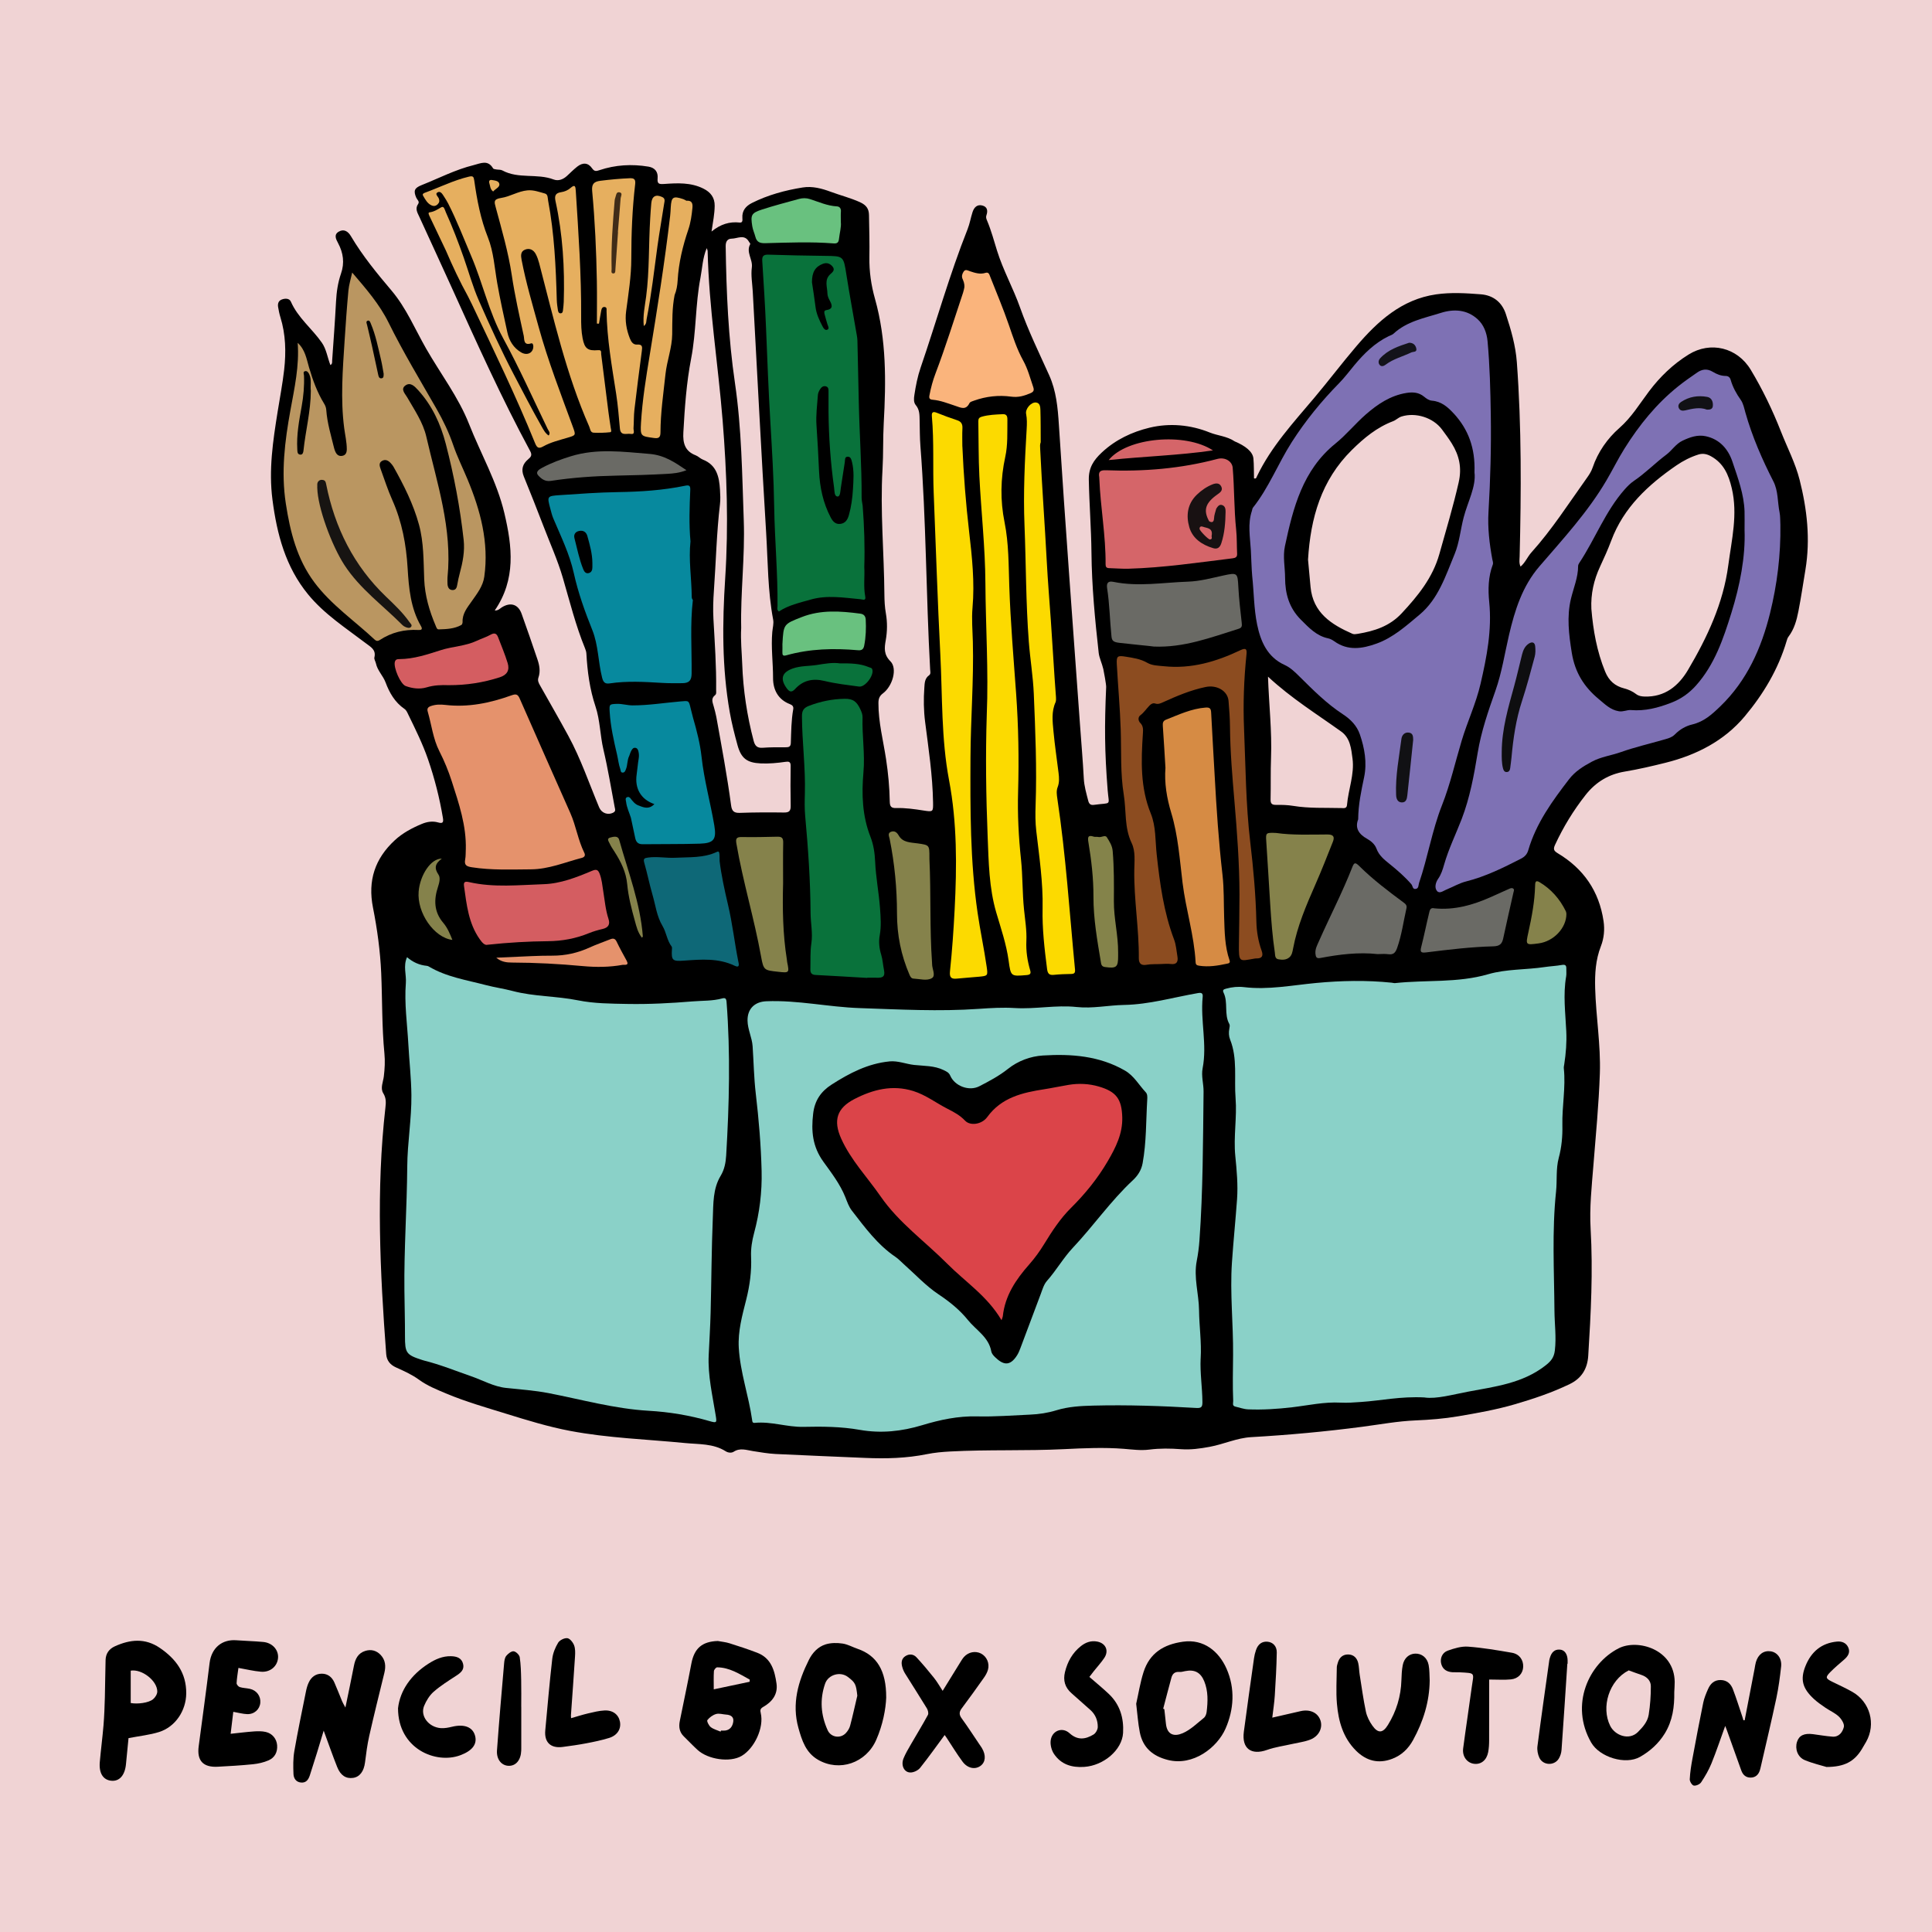<svg xmlns="http://www.w3.org/2000/svg" version="1.1" xmlns:xlink="http://www.w3.org/1999/xlink" xmlns:svgjs="http://svgjs.dev/svgjs" width="1000" height="1000"><svg xmlns="http://www.w3.org/2000/svg" viewBox="0 0 1000 1000"><defs><style>.cls-1,.cls-2{fill:#f0d3d4;}.cls-3{fill:#ba9661;}.cls-4{fill:#fcda00;}.cls-5{fill:#0e6877;}.cls-6{fill:#e6af5f;}.cls-7{fill:#d45d61;}.cls-2{mix-blend-mode:multiply;}.cls-8{isolation:isolate;}.cls-9{fill:#8ad1c8;}.cls-10{fill:#0e0e10;}.cls-11{fill:#e5926c;}.cls-12{fill:#171412;}.cls-13{fill:#13131a;}.cls-14{fill:#402c18;}.cls-15{fill:#85824b;}.cls-16{fill:#fab47c;}.cls-17{fill:#07899e;}.cls-18{fill:#09723b;}.cls-19{fill:#181112;}.cls-20{fill:#d56569;}.cls-21{fill:#111115;}.cls-22{fill:#6a6a65;}.cls-23{fill:#84834a;}.cls-24{fill:#111114;}.cls-25{fill:#69c17f;}.cls-26{fill:#8c4c20;}.cls-27{fill:#d68b44;}.cls-28{fill:#db4449;}.cls-29{fill:#7e71b4;}</style></defs><g class="cls-8"><g id="SvgjsG1045"><rect class="cls-1" width="1000" height="1000"></rect><path class="cls-2" d="M201.48,675.6c-.08,24.72,1.38,49.44,3.23,74.16.24,3.25,2.01,5.42,4.94,6.74,4.08,1.84,8.18,3.67,11.8,6.31,4.33,3.15,9.2,5.09,14.07,7.14,9.87,4.15,20.12,7.05,30.32,10.21,10.89,3.37,21.75,6.73,32.94,8.85,19.44,3.67,39.22,4.29,58.86,6.22,7,.69,14.34.17,20.74,4.21,1.18.75,2.9,1,4.1.23,3.3-2.14,6.54-.83,9.86-.32,3.83.6,7.68,1.28,11.54,1.47,15.27.76,30.55,1.33,45.83,2,10.59.46,21.14.2,31.57-1.92,3.92-.79,7.89-1.15,11.89-1.37,19.4-1.05,38.83-.24,58.22-1.19,10.22-.5,20.43-.98,30.66-.17,4.33.34,8.66.96,13.03.39,5.39-.69,10.82-.61,16.21-.21,5,.38,9.78-.32,14.67-1.21,7.17-1.31,13.87-4.53,21.22-4.95,19.03-1.09,38-2.83,56.89-5.31,9.08-1.19,18.07-2.87,27.27-3.26,7.27-.3,14.58-.89,21.74-2.11,9.71-1.65,19.43-3.36,28.94-6.13,9.62-2.81,19.05-5.97,28.08-10.33,6.12-2.96,9.09-7.85,9.51-14.53,1.35-21.61,2.47-43.23,1.22-64.86-.19-3.37-.2-6.72-.11-10.06H201.48Z"></path><path d="M931.47,248.34c-2.19-8.67-6.39-16.65-9.64-24.94-4.35-11.08-9.51-21.81-15.66-32.02-6.94-11.51-20.8-14.93-32.15-7.88-8.06,5-14.8,11.5-20.52,19.1-4.88,6.48-8.99,13.39-15.34,18.96-6.14,5.38-11.1,12.41-13.84,20.52-.69,2.05-1.9,3.83-3.15,5.58-9.26,12.97-17.85,26.43-28.55,38.32-2.01,2.23-3.1,5.19-5.59,7.3-.85-1.87-.51-3.55-.47-5.16.83-33.56,1.03-67.1-1.44-100.62-.64-8.65-3.03-16.85-5.7-24.98-2-6.11-6.56-9.69-12.96-10.19-7.71-.6-15.5-1.07-23.17.04-17.78,2.58-30.19,13.91-41.21,26.81-7.48,8.76-14.43,17.98-21.88,26.81-10.78,12.79-22.24,25.19-29.59,40.53-.26.55-.35,1.47-1.54,1.07-.1-3.39.02-6.82-.3-10.26-.33-3.58-4.2-6.56-9.66-8.86-4.04-2.73-8.86-2.95-12.91-4.59-10.05-4.06-20.82-5-31.19-2.51-9.05,2.18-17.66,6.21-24.76,12.88-4.19,3.93-6.79,7.86-6.68,14,.23,12.62,1.25,25.21,1.37,37.8.17,17.42,1.83,34.66,3.75,51.92.28,2.5,1.71,5.42,2.39,8.36.3,1.31,1.52,8.01,1.47,9.27-.89,20.34-.82,33.03.77,53.35.66,8.43,2.32,6.33-7.05,7.64-1.73.24-2.57-.4-3.01-2.14-.97-3.8-2.08-7.52-2.29-11.51-.49-9.27-1.29-18.52-1.96-27.77-3.71-51.74-7.62-103.47-10.93-155.23-.57-8.95-1.36-17.59-5.03-25.73-5.23-11.59-10.82-23.03-15.07-35.03-3.53-9.99-8.76-19.28-11.9-29.39-1.62-5.23-3.03-10.51-5.16-15.57-.38-.9-.72-1.72-.37-2.73.82-2.32.58-4.44-2.12-5.13-2.71-.69-4.27,1.05-5.04,3.41-.95,2.93-1.45,6.03-2.58,8.88-9.32,23.46-16.12,47.77-24.29,71.61-1.59,4.64-2.52,9.42-3.25,14.25-.27,1.8-.43,3.79.73,5.17,2.07,2.44,1.93,5.23,2,8.06.1,4.4.07,8.82.41,13.2,2.99,38.47,2.92,77.07,5.03,115.57.06,1.02.47,2.31-.54,3.02-2.3,1.61-2.29,4.08-2.46,6.39-.44,5.94-.35,11.88.41,17.81,1.76,13.8,3.87,27.57,4.1,41.53.08,4.96.07,5.04-4.95,4.26-4.71-.73-9.43-1.42-14.21-1.27-2.53.08-3.21-.88-3.25-3.33-.12-7.37-.81-14.71-1.92-22.02-1.46-9.63-3.98-19.12-3.94-28.96,0-2.16.44-3.64,2.35-5.07,5.07-3.82,7.51-12.92,3.88-16.55-3.51-3.52-3.18-6.85-2.45-10.93.82-4.58.87-9.31.07-13.87-.58-3.31-.74-6.61-.77-9.89-.16-21.57-2.23-43.11-.97-64.71.47-7.93.19-15.9.63-23.84,1.2-21.69,1.44-43.24-4.54-64.46-1.96-6.94-3.01-14.16-2.88-21.51.13-7.26-.09-14.52-.21-21.78-.05-3.24-1.36-5.18-4.67-6.68-4.91-2.22-10.06-3.5-15.04-5.35-4.79-1.78-9.62-3.06-14.64-2.26-9.06,1.45-17.89,3.85-26.16,7.98-3.22,1.61-5.3,3.99-5.02,7.88.07,1.04.21,2.47-1.41,2.29-5.21-.57-9.86.82-14.56,4.65.79-5.1,1.58-9.17,1.63-13.32.05-4.26-2.11-7.04-5.84-8.9-6.53-3.26-13.42-2.88-20.29-2.4-2.62.18-3.68,0-3.41-2.92.31-3.31-1.38-5.49-4.73-6.05-8.59-1.42-17.08-.95-25.37,1.83-1.62.54-2.62.79-3.82-.97-2.01-2.94-4.82-3.13-7.71-.84-1.86,1.47-3.54,3.18-5.29,4.79-1.99,1.82-4.43,2.78-6.9,1.84-8.56-3.27-18.22-.15-26.55-4.69-.88-.48-2.1-.31-3.15-.51-.57-.11-1.41-.17-1.63-.54-2.72-4.65-6.43-2.6-10.09-1.69-9.42,2.33-18,6.8-26.94,10.36-3.66,1.46-4.32,2.87-2.72,6.54.45,1.02,1.84,1.94.96,3.2-1.73,2.47-.36,4.53.62,6.67,5.49,12.01,11.04,24,16.49,36.03,13.01,28.73,25.91,57.51,40.91,85.28,1.12,2.07.3,3.02-1.05,4.15-2.9,2.42-3.76,5.28-2.29,8.9,3.44,8.47,6.83,16.95,10.09,25.49,3.43,9,7.43,17.78,10.14,27.06,3.56,12.21,6.63,24.59,11.46,36.41.36.87.66,1.82.71,2.75.52,9.28,1.73,18.43,4.7,27.31,2.42,7.24,2.37,14.96,4.12,22.37,2.32,9.83,3.94,19.82,5.82,29.75.18.96.72,2.09-.64,2.82-2.86,1.54-6.14.33-7.39-2.65-5.19-12.39-9.5-25.17-15.94-37.01-4.77-8.78-9.77-17.43-14.67-26.14-.7-1.25-1.36-2.48-.82-4.04,1.11-3.2.53-6.37-.52-9.45-2.68-7.89-5.37-15.77-8.2-23.61-1.77-4.92-5.77-6.11-10.25-3.28-1.01.64-1.86,1.71-3.65,1.61,11.06-16.13,9.09-33.05,4.98-50.42-3.85-16.28-12.21-30.69-18.25-46.04-5.5-13.97-14.77-26.05-22.22-39.06-5.78-10.11-10.29-21.04-17.88-30.01-7.62-9.01-15.08-18.09-21.1-28.27-1.43-2.41-3.58-3.85-6.26-2.29-2.68,1.57-1.44,3.9-.35,5.94,2.7,5.07,3.44,10.22,1.5,15.81-1.6,4.61-2.3,9.44-2.56,14.36-.54,10.22-1.3,20.43-2.01,30.64-.05.75.2,1.7-.91,2.3-1.53-3.87-2.04-8.14-4.42-11.57-5.06-7.28-12.37-12.85-16.04-21.25-.78-1.78-3.02-1.78-4.81-1.06-1.7.69-2.06,2.23-1.79,3.88.3,1.75.64,3.52,1.17,5.21,2.77,8.93,2.99,18.07,1.96,27.22-.83,7.32-2.24,14.58-3.4,21.86-2.4,15.04-4.66,29.95-2.66,45.39,2.33,17.95,6.77,34.8,18.46,49.05,8.41,10.25,19.51,17.38,29.91,25.3,2.57,1.96,5.35,3.31,4.39,7.32-.22.91.58,2.03.8,3.07.78,3.73,3.69,6.37,4.98,9.83,2.03,5.44,4.85,10.33,9.78,13.73,1.03.71,1.46,1.85,1.98,2.92,3.7,7.6,7.46,15.17,10.22,23.17,3.42,9.92,5.99,20.05,7.72,30.4.4,2.41-.23,2.93-2.57,2.26-2.83-.8-5.68-.33-8.38.79-5.08,2.12-9.93,4.7-13.99,8.46-10.24,9.48-14.04,20.83-11.27,34.83,2.21,11.16,3.77,22.56,4.26,33.91.6,13.89.32,27.82,1.67,41.7.38,3.89.16,7.82-.31,11.75-.35,2.89-1.93,6.12-.3,8.74,1.58,2.53,1.41,4.87,1.12,7.44-4.85,42.56-2.79,85.09.41,127.62.25,3.28,2.04,5.49,5,6.82,4.12,1.86,8.28,3.71,11.94,6.38,4.38,3.19,9.31,5.15,14.24,7.22,9.99,4.19,20.36,7.14,30.68,10.34,11.01,3.41,22.01,6.81,33.33,8.95,19.67,3.72,39.69,4.34,59.55,6.29,7.08.7,14.51.17,20.98,4.26,1.19.75,2.94,1.01,4.14.23,3.34-2.16,6.62-.84,9.98-.32,3.88.6,7.77,1.29,11.68,1.49,15.45.77,30.91,1.35,46.37,2.03,10.72.47,21.39.2,31.95-1.94,3.97-.8,7.99-1.17,12.04-1.38,19.62-1.06,39.29-.24,58.91-1.21,10.34-.51,20.67-.99,31.02-.17,4.38.35,8.76.97,13.18.4,5.45-.7,10.95-.62,16.4-.21,5.05.38,9.9-.32,14.85-1.23,7.25-1.33,14.03-4.59,21.47-5.01,19.25-1.1,38.45-2.86,57.56-5.37,9.19-1.21,18.28-2.91,27.59-3.29,7.36-.31,14.75-.9,22-2.13,9.83-1.67,19.66-3.4,29.28-6.21,9.73-2.84,19.28-6.04,28.41-10.45,6.2-2.99,9.2-7.94,9.62-14.7,1.37-21.86,2.5-43.74,1.23-65.63-.64-11.01.56-21.85,1.43-32.75,1.26-15.89,2.81-31.74,3.35-47.69.5-14.83-2.03-29.42-2.43-44.15-.2-7.37.21-14.68,2.97-21.73,1.61-4.13,2.03-8.6,1.37-13.02-2.28-15.44-10.33-27.09-23.66-35.07-2.07-1.24-2.49-2.12-1.44-4.38,4.26-9.21,9.45-17.72,15.77-25.77,5.41-6.89,12.2-10.8,20.26-12.14,7.18-1.2,14.21-2.84,21.25-4.6,15.98-3.99,30.31-11.36,40.88-23.97,9.61-11.46,17.38-24.38,21.69-39,.23-.78.48-1.63.97-2.26,2.98-3.91,4.22-8.48,5.14-13.18,1.39-7.12,2.44-14.3,3.63-21.45,2.62-15.82.86-31.31-3.02-46.63ZM405.83,420.56c-7.62-.11-15.24-.1-22.85.18-3.05.12-4.17-.9-4.56-3.84-2.05-15.33-4.9-30.53-7.64-45.75-.34-1.87-.87-3.7-1.37-5.54-.55-2.03-1.57-4.05.72-5.8.79-.61.53-1.76.54-2.71.15-12.26-.72-24.48-1.4-36.71-.27-4.86-.11-9.77.24-14.62,1.07-14.94,1.38-29.93,3.15-44.82.29-2.46.15-5,0-7.49-.4-6.62-1.69-12.77-8.89-15.58-1.31-.51-2.35-1.7-3.66-2.2-5.59-2.14-6.72-6.3-6.41-11.85.71-12.84,1.59-25.64,4.04-38.29,2.67-13.81,2.15-27.98,4.82-41.79.95-4.93,1.06-10.03,3.23-15.31.3.87.47,1.15.48,1.43.67,29.43,5.41,58.5,7.76,87.75,2.18,27.08,3.11,54.37,1.33,81.66-1.51,23.15-1.7,46.4,2.37,69.41,1.01,5.73,2.46,11.39,4,17,1.89,6.86,4.91,9.12,11.99,9.45,4.3.2,8.56-.2,12.81-.81,1.65-.24,2.74-.15,2.71,2.03-.09,6.9-.12,13.8.02,20.7.05,2.6-.72,3.54-3.44,3.5ZM410.57,367.12c-1.02,5.77-1.04,11.61-1.24,17.43-.07,2.04-1.11,2.25-2.76,2.24-3.93-.01-7.87-.05-11.78.25-2.85.22-4.01-.97-4.7-3.57-3.44-13.06-5.44-26.31-5.92-39.81-.21-6.06-.9-12.11-.53-18.64-.41-18.25,2-36.89,1.33-55.58-.85-23.76-1.08-47.52-4.56-71.19-3.45-23.43-4.46-47.14-4.8-70.84-.03-2.42.95-3.85,3.1-3.88,3.04-.04,6.65-2.5,8.97,1.62.23.41.76.98.65,1.19-2.35,4.17,1.38,7.88.82,12.06-.55,4.06.24,8.3.47,12.46,2.28,41.71,4.4,83.43,6.95,125.12.91,14.94.81,29.98,3.62,44.78.38,2.02-.27,4.24-.46,6.37-.7,7.96.42,15.88.4,23.84-.01,5.99,2.57,11.13,8.73,13.49,1.35.52,1.96,1.29,1.71,2.67ZM697.22,416.61c-.17,2.02-1.69,1.67-2.93,1.64-8.31-.22-16.64.24-24.92-1.13-2.91-.48-5.93-.55-8.89-.51-2.18.03-2.88-.68-2.83-2.87.17-7.13-.04-14.27.23-21.4.53-13.79-1.07-27.51-1.57-42.11,12.06,11.21,25.3,19.39,37.91,28.43,4.71,3.37,5.17,8.95,5.84,13.97,1.08,8.14-2.16,15.94-2.85,23.98ZM755.03,249.6c-2.85,12.54-6.55,24.81-10.02,37.17-3.44,12.24-11.03,21.58-19.48,30.65-6.29,6.76-14.14,9.21-22.68,10.64-.92.15-2.02.34-2.81,0-10.92-4.8-20.48-10.87-21.71-24.34-.43-4.73-.88-9.47-1.3-14.06,1.31-21.54,6.81-41.06,22.66-56.72,6.36-6.28,13.01-11.78,21.41-14.95,1.55-.59,2.67-1.89,4.32-2.41,7.31-2.28,16.37.54,20.95,6.71,1.77,2.39,3.55,4.78,5.11,7.3,3.82,6.18,5.25,12.51,3.54,20.02ZM894.56,292.56c-2.6,19.72-10.9,37.36-20.85,54.2-4.86,8.23-12,14.16-22.57,13.77-1.58-.06-3.02-.29-4.33-1.3-1.8-1.38-3.89-2.33-6.07-2.89-4.83-1.23-7.97-3.95-9.92-8.72-4.27-10.46-6.21-21.35-7.13-32.49-.35-7.68,1.27-14.9,4.49-21.83,2.05-4.42,4.08-8.87,5.78-13.43,6.41-17.2,19.17-28.95,33.75-38.98,3.41-2.34,7.3-4.35,11.39-5.63,2.3-.72,4.37-.27,6.45.87,6.58,3.63,9.15,9.49,10.82,16.6,3.19,13.56-.07,26.62-1.81,39.83Z"></path><path class="cls-20" d="M638.04,242.09c.9,10.67.67,21.39,1.79,32.05.44,4.13.29,8.32.5,12.47.09,1.79-.91,2.19-2.39,2.38-17.92,2.19-35.79,4.87-53.88,5.38-3.32.09-6.65-.22-9.97-.3-1.36-.03-1.85-.62-1.84-1.98.13-14.78-2.63-29.35-3.23-44.08-.01-.36,0-.72-.06-1.07-.55-2.9.67-3.65,3.51-3.54,19.46.75,38.72-.83,57.6-5.85,4.11-1.09,7.69,1.27,7.97,4.54Z"></path><path class="cls-9" d="M737.42,723.32c-12.58-.66-22.64,1.66-32.83,2.33-3.57.24-7.13.54-10.68.35-8.52-.46-16.78,1.43-25.14,2.41-7.55.88-15.16,1.38-22.77,1.07-2.21-.09-4.38-.92-6.57-1.42-1.79-.41-1.09-1.87-1.13-2.93-.34-7.95-.13-15.93-.06-23.87.14-15.95-1.67-31.9-.59-47.8.74-10.89,1.85-21.77,2.64-32.67.54-7.52-.16-14.99-.9-22.43-1-10.02.93-20.03.14-29.92-.81-10.1,1.1-20.5-2.81-30.32-.72-1.8-.79-3.69-.43-5.62.15-.8.37-1.83.02-2.45-2.86-5.1-.5-11.13-3-16.26-.7-1.45.15-1.74,1.38-2.08,3.03-.84,6.2-1.13,9.19-.77,12.59,1.51,24.9-.98,37.31-2.15,13.04-1.23,26.1-1.5,39.15-.15.59.06,1.19.27,1.77.21,16.03-1.73,32.34.01,48.15-4.59,9.5-2.76,19.56-2.25,29.3-3.72,2.94-.44,5.93-.55,8.84-1.08,1.88-.34,2.39.31,2.32,1.99-.05,1.31.14,2.65-.08,3.92-1.66,9.49-.38,18.97.06,28.45.27,5.72-.18,11.39-1.05,17.05-.11.7-.29,1.43-.22,2.12,1.04,9.84-.96,19.61-.75,29.43.13,5.71-.38,11.35-1.88,16.92-1.52,5.67-.78,11.6-1.39,17.4-2.16,20.52-.98,41.11-.83,61.67.05,6.85,1.03,13.64.21,20.57-.45,3.83-2.17,5.71-4.98,7.89-11.82,9.18-26.07,10.84-40.02,13.47-8.15,1.54-16.22,3.85-22.38,3.01Z"></path><path class="cls-9" d="M210.68,495.43c3.1,2.67,6.42,4.11,10.2,4.48.35.03.72.15,1.02.33,9.14,5.44,19.54,7,29.59,9.64,4.58,1.2,9.33,1.86,13.86,3.06,11.12,2.93,22.63,2.57,33.81,4.83,8.39,1.69,17.01,1.71,25.56,1.87,11.29.21,22.57-.39,33.81-1.32,5.07-.42,10.24-.16,15.22-1.52,1.69-.46,2.18.05,2.32,1.86,2.04,26.47,1.38,52.93-.2,79.39-.22,3.7-.89,7.3-2.86,10.55-4.08,6.76-3.75,14.45-4.06,21.85-.67,16.28-.71,32.59-1.13,48.88-.19,7.37-.66,14.73-1,22.1-.49,10.56,1.95,20.79,3.61,31.1.61,3.77.69,4.16-3.12,3.05-10.32-3.01-20.87-4.75-31.51-5.36-17.68-1.02-34.62-5.8-51.85-9.14-7.24-1.4-14.6-1.89-21.91-2.67-6.53-.7-12.15-3.98-18.19-6.07-8.07-2.8-15.99-6.03-24.3-8.1-.35-.09-.68-.2-1.02-.31-8.31-2.66-8.93-3.64-8.91-12.39.02-7.85-.22-15.7-.3-23.55-.24-21.42,1.32-42.8,1.47-64.2.09-12.4,2.28-24.64,2.15-37-.09-8.77-1.1-17.53-1.58-26.3-.58-10.55-2.13-21.06-1.29-31.67.34-4.33-1.48-8.73.61-13.38Z"></path><path class="cls-9" d="M621.45,703.14c-.36,7.51.86,14.96.92,22.47.02,2.37-.35,3.32-3.05,3.16-17.82-1.06-35.65-1.68-53.5-1.23-6.4.16-12.82.51-19.01,2.41-4.46,1.37-9.03,2.07-13.67,2.26-9.14.39-18.3,1.14-27.43.91-9.82-.24-19.13,1.75-28.37,4.55-10.61,3.21-21.29,4.37-32.34,2.42-9.61-1.7-19.38-1.77-29.13-1.55-8.46.19-16.65-2.9-25.15-2.07-1.4.14-1.32-.84-1.42-1.52-1.79-12.54-6.16-24.59-6.91-37.33-.5-8.58,1.79-16.74,3.84-24.89,1.85-7.33,2.85-14.71,2.53-22.22-.18-4.24.48-8.28,1.56-12.3,2.84-10.51,4.15-21.3,3.89-32.08-.33-13.39-1.46-26.78-3.03-40.12-.95-8.12-1.08-16.33-1.63-24.49-.31-4.51-2.55-8.63-2.63-13.24-.1-6.09,3.67-9.78,9.75-10.03,16.24-.66,32.13,3,48.27,3.54,20.57.69,41.13,1.84,61.72.39,6.17-.43,12.4-.8,18.55-.42,10.72.66,21.38-1.68,32.05-.53,8.28.89,16.35-.92,24.49-1.07,13.11-.24,25.53-3.92,38.24-6.13,1.78-.31,2.72-.09,2.51,2-1.22,12.3,2.38,24.6-.03,36.93-.78,3.99.54,8.06.49,12.07-.29,25.68-.29,51.38-2.13,77.02-.25,3.55-.72,7.1-1.4,10.6-1.68,8.62,1.09,17.01,1.19,25.54.09,8.31,1.34,16.6.84,24.94Z"></path><path class="cls-3" d="M154.07,177.46c3.91,3.52,4.59,8.34,5.91,12.81,1.92,6.49,4.2,12.79,7.73,18.57.64,1.05,1.07,2.05,1.16,3.29.48,6.8,2.48,13.3,4.08,19.87.14.57.36,1.13.59,1.68.66,1.59,1.79,2.59,3.59,2.27,1.86-.33,2.36-1.71,2.37-3.44,0-3.71-.87-7.31-1.35-10.96-1.96-15.09-.75-30.16.22-45.24.56-8.65,1.17-17.3,1.97-25.93.28-2.99,1.22-5.92,1.95-9.31,7.22,8.45,14.12,16.36,18.87,25.98,7.54,15.26,16.34,29.83,24.8,44.59,3.44,6,6.39,12.21,8.64,18.77,2.08,6.08,4.95,11.84,7.41,17.75,6.68,16.04,11.13,32.65,8.66,50.33-.7,4.99-3.82,8.89-6.62,12.88-2.25,3.2-4.79,6.27-4.62,10.55.02.52-.24,1.34-.62,1.56-3.65,2.03-7.72,2.17-11.75,2.29-.91.03-1.2-1.06-1.52-1.82-3.29-7.71-5.63-15.65-5.97-24.1-.38-9.5-.18-19.06-2.72-28.35-2.91-10.64-7.84-20.4-13.21-29.96-.34-.61-.83-1.16-1.29-1.69-1.28-1.47-2.86-2.34-4.7-1.23-1.7,1.03-1.14,2.73-.62,4.18,1.95,5.37,3.71,10.83,6.03,16.03,5.03,11.26,7.2,23.05,7.93,35.29.62,10.32,1.54,20.69,6.91,29.96,1.03,1.77.1,2.09-1.38,2-7.23-.4-13.92,1.24-20,5.23-.92.61-1.77.54-2.58-.23-10.48-9.83-22.55-18.03-31.24-29.68-9-12.05-12.51-26.12-14.76-40.79-2.51-16.32-.53-32.19,2.37-48.17,2.09-11.52,4.69-23.04,3.77-35.01Z"></path><path class="cls-18" d="M448.79,506.16c-8.89-.52-17.78-1.07-26.67-1.52-2.01-.1-2.72-1.05-2.67-2.93.12-4.51-.16-9.01.52-13.52.78-5.2-.39-10.43-.42-15.64-.1-16.76-1.26-33.44-2.78-50.11-.36-3.9-.28-7.85-.17-11.78.38-13.33-1.45-26.57-1.51-39.88-.01-2.91.8-4.36,3.67-5.46,5.97-2.28,11.98-3.51,18.39-3.62,4.41-.08,6.39,1.43,8.32,5.76.53,1.18,1.02,2.52.98,3.77-.3,9.5,1.32,18.93.47,28.48-1,11.3-.62,22.6,3.61,33.38,1.63,4.16,2.25,8.53,2.44,12.88.35,8.08,1.93,16,2.52,24.05.35,4.74.71,9.41-.15,14.16-.6,3.28-.25,6.64.74,9.88.8,2.63.93,5.38,1.47,8.02.75,3.67-.96,4.07-3.73,3.99-1.67-.05-3.33,0-5,0,0,.04,0,.09,0,.13Z"></path><path class="cls-11" d="M241.1,439.78c.36-12.39-3.58-23.92-7.29-35.45-1.71-5.31-3.84-10.49-6.39-15.49-3.28-6.44-4.03-13.65-6.02-20.48-.48-1.66.16-2.39,1.63-2.91,2.43-.86,4.91-.88,7.41-.59,11.86,1.39,23.21-.97,34.27-4.94,2.31-.83,3.27-.67,4.27,1.61,8.69,19.82,17.48,39.59,26.25,59.37,2.94,6.64,3.96,13.97,7.21,20.5.75,1.51-.04,2.31-1.34,2.65-8.7,2.26-17,5.86-26.31,5.92-10.22.07-20.39.51-30.56-1.07-2.93-.45-4.01-1.21-3.44-4.15.31-1.62.21-3.32.3-4.98Z"></path><path class="cls-4" d="M498.13,231.08c.63,14.73,1.78,29.4,3.48,44.05,1.52,13.09,2.94,26.22,1.76,39.49-.51,5.77.03,11.64.18,17.47.51,20-1.13,39.96-1.23,59.93-.12,26.88-.19,53.81,3.69,80.48,1.35,9.27,3.33,18.46,4.67,27.75.69,4.81.67,4.85-4,5.3-3.79.37-7.59.58-11.37.98-2.95.31-3.93-.61-3.6-3.76,1.11-10.64,1.86-21.32,2.41-32.01,1.17-22.41,1.28-44.91-2.88-66.88-4.09-21.61-3.41-43.29-4.52-64.96-1.44-27.92-2.31-55.86-3.44-83.79-.53-13.2.23-26.42-.94-39.6-.21-2.34.68-2.63,2.68-1.83,3.42,1.37,6.88,2.67,10.38,3.81,2.22.72,2.87,2.06,2.75,4.28-.16,3.09-.04,6.19-.04,9.28Z"></path><path class="cls-26" d="M601.83,498.95c-3.18.18-5.78-.04-8.4.42-2.4.42-4.01-.32-3.98-3.4.14-15.2-2.56-30.26-2.35-45.51.06-4.63.71-9.8-1.35-14.08-3.86-8.03-2.73-16.67-4.08-24.98-1.82-11.19-1.22-22.51-1.59-33.78-.37-11.26-1.4-22.49-2.02-33.74-.24-4.36.37-4.67,4.65-3.98,3.85.62,7.63,1.14,11.16,3.18,2.54,1.47,5.65,1.45,8.63,1.76,14.12,1.48,27.06-2.36,39.54-8.31,3.18-1.51,3.39-.21,3.13,2.31-1.32,12.79-1.79,25.62-1.25,38.44.82,19.55.9,39.14,3.21,58.63,1.62,13.65,2.86,27.37,3.17,41.15.12,5.09.97,10.15,2.71,14.99.96,2.67.29,4.09-2.7,4.03-.24,0-.48,0-.71.04-8.24,1.4-8.45,2.37-8.33-7.84.09-8.42.29-16.87.28-25.3-.02-16.15-1.24-32.23-2.61-48.32-1.09-12.77-2.18-25.54-2.3-38.38-.04-4.5-.36-9.02-.75-13.51-.45-5.2-6.08-8.4-11.84-7.19-7.73,1.61-14.92,4.65-22.05,7.89-1.3.59-2.54,1.19-4.07.67-1.09-.36-2.08.17-2.89.99-1.65,1.67-2.9,3.67-4.84,5.13-1.24.93-1.12,2.8-.04,3.87,1.7,1.68,1.53,3.62,1.4,5.63-.93,14.02-1.38,27.89,4.11,41.38,2.68,6.59,2.27,14,3.03,21.05,1.63,15,3.62,29.88,9.01,44.11,1.03,2.73,1.22,5.78,1.72,8.7.47,2.72-.29,4.38-3.52,3.96-1.52-.2-3.09-.03-4.06-.03Z"></path><path class="cls-4" d="M510.75,369.92c.94-22.74-.57-45.46-.71-68.19-.11-18.41-2.19-36.8-3.12-55.21-.48-9.5-.36-19.04-.54-28.55-.02-1.28.49-1.91,1.73-2.27,3.59-1.04,7.28-1.14,10.96-1.32,2.37-.12,2.38,1.7,2.36,3.18-.09,6.3.25,12.7-1.09,18.85-2.48,11.35-2.67,22.57-.37,33.97,2.19,10.89,2.06,22.04,2.44,33.08.63,18.57,2.2,37.05,3.54,55.56,1.21,16.84,1.5,33.77,1.02,50.67-.34,11.81.26,23.47,1.51,35.24.9,8.49.67,17.19,1.55,25.76.56,5.44,1.47,10.93,1.22,16.35-.24,5.31.53,10.28,1.99,15.27.49,1.69-.08,2.23-1.86,2.39-8.18.69-8.19.75-9.32-7.5-1.17-8.52-3.97-16.61-6.38-24.82-3.76-12.78-3.94-26.09-4.47-39.27-.84-21.05-1.14-42.11-.46-63.18Z"></path><path class="cls-4" d="M546.4,363.38c-2.27,4.89-1.59,10.05-1.13,15.1.67,7.22,1.76,14.4,2.64,21.59.3,2.48.48,4.92-.48,7.38-.75,1.91-.44,4.01-.14,6.01,4.41,29.29,6.29,58.84,9.13,88.29.17,1.76-.29,2.34-2.01,2.37-2.97.05-5.95.15-8.91.46-2.45.26-3.24-.66-3.54-3.06-1.33-10.39-2.55-20.82-2.32-31.28.29-13.52-1.72-26.8-3.27-40.14-.51-4.39-.51-8.8-.35-13.19.69-19.28-.13-38.54-.93-57.79-.38-9.01-1.89-17.97-2.58-26.98-1.54-20.05-1.42-40.16-2.23-60.23-.68-16.69.14-33.27,1.12-49.89.15-2.61.23-5.21-.29-7.82-.5-2.49,2.49-6.07,5.05-5.87,2.14.17,2.3,2.28,2.35,3.81.18,5.58.13,11.17.16,16.75-.46,1.14-.33,2.32-.27,3.51.92,19.43,2.38,38.82,3.41,58.24.54,10.2,1.39,20.37,2.11,30.54.94,13.23,1.63,26.48,2.66,39.71.07.84.04,1.66-.17,2.48Z"></path><path class="cls-27" d="M603.23,397.35c-.45-7.26-.84-14.38-1.35-21.5-.11-1.58,0-2.7,1.72-3.38,6.62-2.61,13.07-5.66,20.35-6.23,2.3-.18,2.84.54,2.94,2.64.54,10.8,1.22,21.6,1.81,32.4.94,17.2,2.08,34.38,4.06,51.51.84,7.3.61,14.73.86,22.09.25,7.48.31,14.98,2.79,22.17.52,1.5-.57,1.59-1.45,1.78-4.66,1.01-9.34,1.76-14.14,1.04-1.23-.18-1.91-.41-1.98-1.85-.75-13.93-5.06-27.28-6.75-41.09-1.48-12.11-2.29-24.4-5.85-36.18-2.32-7.7-3.63-15.49-3-23.41Z"></path><path class="cls-17" d="M358.8,371.82c1.88,6.5,3.57,13.07,4.31,19.79,1.31,12.07,4.6,23.74,6.62,35.66,1.22,7.17-.24,9.18-7.49,9.41-9.85.31-19.71.16-29.57.29-2.36.03-3.45-1.09-3.89-3.24-.71-3.48-1.47-6.96-2.22-10.43-.84-2.7-2.13-5.26-2.47-8.11-.13-1.08-.85-2.47,1.12-2.72.34.11.64.28.92.5,1.32,1.67,2.56,3.45,4.78,4.09,2.66,1.1,5.27,1.83,7.8-.86-6.95-2.38-10.25-8.04-9.17-15.39.4-2.7.57-5.42,1.04-8.12.22-1.28.18-2.61-.16-3.89-.22-.83-.6-1.59-1.57-1.73-.98-.14-1.52.52-1.96,1.26-.56.92-.83,1.97-1.22,2.97-1.11,2.17-.77,4.68-1.7,6.89-.33.77-.58,1.64-1.57,1.7-1.22.07-1.06-1.04-1.32-1.76-.88-2.45-1.11-5.05-1.7-7.57-1.69-7.24-3.34-14.48-3.8-21.94-.25-4.08-.23-4.17,3.74-4.3,2.76-.09,5.37.79,8.12.79,8.3,0,16.49-1.35,24.72-2.05,4.38-.37,4.34-.63,5.34,3.67.39,1.7.85,3.39,1.29,5.09Z"></path><path class="cls-16" d="M499.16,148.66c.12-2.07-.51-3.23-1-4.44-.53-1.32-.07-2.64.68-3.72.93-1.32,2.19-.44,3.25-.09,2.62.86,5.2,1.72,8.01.82,1.7-.54,2.01.93,2.42,1.96,3.27,8.3,6.74,16.52,9.64,24.95,2.17,6.31,4.19,12.62,7.45,18.5,2.37,4.28,3.6,9.05,5.18,13.67.59,1.72.23,2.52-1.49,3.24-3.25,1.35-6.13,2.28-10.05,1.74-6.28-.86-12.83-.16-18.99,2.05-.89.32-2.13.64-2.46,1.32-1.9,3.88-4.53,2.32-7.33,1.4-3.83-1.26-7.62-2.8-11.69-3.15-1.65-.14-1.99-.78-1.7-2.29.73-3.86,1.74-7.64,3.14-11.32,5.24-13.79,9.61-27.88,14.28-41.86.37-1.12.56-2.3.67-2.78Z"></path><path class="cls-7" d="M252.33,489.01c-1.44.37-2.7-.99-4.07-2.95-5.79-8.25-6.73-17.85-8.08-27.37-.32-2.26.52-2.59,2.61-2.11,12.81,2.93,25.81,1.49,38.69,1.07,8.67-.28,16.94-3.54,24.94-6.91,2.25-.95,3.13-.6,3.95,1.5,1.14,2.93,1.38,6.02,1.87,9.05.78,4.8,1.18,9.66,2.71,14.32.93,2.82-.03,4.51-2.99,5.21-2.42.57-4.85,1.25-7.14,2.19-6.8,2.78-13.77,4.08-21.17,4.15-10.09.09-20.19.65-31.32,1.84Z"></path><path class="cls-22" d="M597.23,334.66c-4.46-.58-6.45-.64-10.92-1.18-1.4-.17-5.21-.56-6.69-.72-3.52-.37-4.1-1.2-4.33-3.46-.85-8.25-.96-16.57-2.24-24.79-.41-2.61.39-3.93,3.21-3.35,12.9,2.65,25.79.33,38.68-.1,6.19-.21,12.17-1.86,18.2-3.17,7.41-1.62,7.45-1.41,7.84,6.11.32,6.15,1.07,12.27,1.74,18.4.16,1.46.18,2.5-1.52,3.03-14.35,4.51-28.51,9.89-43.97,9.23Z"></path><path class="cls-5" d="M372.48,445.75c.82,6.9,2.5,14.78,4.35,22.61,2.27,9.59,3.35,19.39,5.26,29.04.23,1.18,1.15,3.9-1.84,2.47-8.46-4.07-17.38-3.27-26.22-2.65-5.84.41-6.63.02-6.23-5.9.03-.46.09-1.05-.15-1.37-2.43-3.2-2.77-7.39-4.71-10.63-3.04-5.08-3.61-10.72-5.19-16.12-1.59-5.46-2.68-11.06-4.25-16.53-.64-2.21-.04-2.54,2-2.81,4.74-.64,9.42.36,14.14.11,7.19-.39,14.49.19,21.31-2.98,1.36-.63,1.53-.24,1.53,4.77Z"></path><path class="cls-6" d="M308.95,167.5c0-7.32.11-14.64-.02-21.95-.27-15.58-.98-31.14-2.42-46.65-.33-3.6.84-4.89,4.2-5.32,5.08-.64,10.16-1.12,15.27-1.33,2.31-.09,3.07.63,2.78,3.12-1.5,12.77-2,25.6-2,38.45,0,9.21-1.49,18.24-2.68,27.31-.64,4.86.14,9.47,1.91,13.97.68,1.73,1.69,3.41,3.77,3.25,2.82-.21,2.73,1.23,2.46,3.27-1.34,10.13-2.66,20.27-3.84,30.42-.37,3.18-.24,6.41-.47,9.6-.08,1.15,1.06,3.4-1.54,2.95-1.98-.34-5.13,1.21-5.5-2.74-.56-6.03-1.02-12.09-1.95-18.06-2.21-14.21-4.75-28.37-4.97-42.82-.01-.77.28-1.84-.86-2.05-1.22-.22-1.68.75-1.87,1.71-.45,2.29-.8,4.6-1.19,6.9-.36-.01-.72-.03-1.08-.04Z"></path><path class="cls-22" d="M713.15,493.85c-10.02-1.11-19.89.14-29.71,2-2.04.39-2.4-.49-2.57-2.23-.23-2.43.92-4.43,1.81-6.45,5.66-12.83,12.17-25.27,17.27-38.34.96-2.45,1.55-2.6,3.63-.54,7,6.92,14.84,12.88,22.75,18.72,1.19.88,2,1.57,1.65,3.11-1.55,6.82-2.45,13.78-4.79,20.44-.91,2.59-1.95,3.72-4.71,3.33-1.75-.25-3.56-.05-5.35-.05Z"></path><path class="cls-15" d="M660.55,431.14c8.21,1.18,17.37.83,26.51.78,3.19-.02,3.84,1.26,2.82,3.82-2.93,7.38-5.82,14.77-9.02,22.04-4.73,10.77-9.37,21.54-11.56,33.18-.31,1.63-.58,3.37-1.89,4.53-1.66,1.46-3.78,1.39-5.76,1.03-1.84-.34-1.61-2.24-1.8-3.52-1.23-8.21-1.85-16.49-2.38-24.78-.7-11.01-1.33-22.02-2.07-33.02-.28-4.1-.15-4.32,5.14-4.06Z"></path><path class="cls-15" d="M405.33,457.17c-.35,13.19-.14,26.36,1.94,39.43.07.47.08.95.17,1.41,1.15,5.57,1.09,5.63-4.77,4.97-7.12-.79-7.45-.73-8.74-7.89-3.53-19.62-9.39-38.73-12.76-58.39-.42-2.46-.13-3.49,2.63-3.45,6.18.09,12.36,0,18.54-.17,2.33-.07,3.09.7,3.04,3.05-.14,7.01-.05,14.02-.05,21.03Z"></path><path class="cls-15" d="M481.08,444.83c.84,17.8.08,35.64,1.34,53.42.02.24.03.48.03.71-.04,2.53,2.06,6.01-.11,7.33-2.54,1.53-6.24.4-9.43.24-1.2-.06-1.68-.89-2.16-2-4.36-10.15-6.47-20.57-6.47-31.77,0-12.9-1.24-25.83-3.8-38.55-.24-1.21-1.21-2.99.7-3.68,1.74-.63,2.98.15,3.99,1.92,2.13,3.72,6.17,3.57,9.76,4.08,6.13.88,6.14.83,6.14,7.23,0,.36,0,.71,0,1.07Z"></path><path class="cls-7" d="M232.43,354.65c-3.93-.15-7.73-.04-11.62,1.13-3.47,1.05-7.34.61-10.85-.7-2.71-1.01-6.33-9.52-5.6-12.43.35-1.42,1.3-1.49,2.41-1.5,7.49-.05,14.44-2.42,21.48-4.66,6.08-1.94,12.67-2.05,18.56-4.83,2.36-1.11,4.9-1.89,7.16-3.16,2.02-1.13,3.11-.59,3.84,1.32,1.7,4.44,3.56,8.83,4.95,13.36,1.14,3.72-.29,6.16-4.07,7.38-8.53,2.76-17.29,4.11-26.26,4.08Z"></path><path class="cls-22" d="M742.5,470.16c10.22.99,19.72-1.65,28.93-5.75,3.25-1.45,6.51-2.9,9.75-4.37.67-.3,1.4-.57,2.03-.13.72.51.33,1.25.17,1.95-1.8,7.98-3.62,15.95-5.34,23.94-.61,2.86-1.95,3.94-5.08,4.02-11.62.29-23.16,1.7-34.68,3.13-2.86.35-3.34-.16-2.64-2.88,1.48-5.74,2.62-11.56,4.02-17.32.33-1.36.55-3.24,2.85-2.58Z"></path><path class="cls-25" d="M435.22,115.03c.27,2.4-.61,5.53-.97,8.7-.2,1.79-.96,2.41-2.78,2.26-11.74-.93-23.49-.43-35.24-.12-2.68.07-4.49-.36-5.25-3.32-.46-1.81-1.29-3.51-1.6-5.42-.92-5.8-.58-6.84,4.98-8.66,6.31-2.06,12.75-3.72,19.16-5.49,1.85-.51,3.8-.54,5.64.05,4.61,1.48,9.05,3.52,14.01,3.79,1.45.08,2.23,1.11,2.08,2.75-.13,1.53-.03,3.08-.03,5.46Z"></path><path class="cls-25" d="M404.99,333.24c.56-10.21.58-10.17,10.02-13.86,9.91-3.87,20.06-3.1,30.26-1.76,1.71.22,2.72,1.14,2.83,3.06.24,4.53.09,9.02-.79,13.49-.37,1.89-1.27,2.56-3.2,2.39-12.51-1.1-24.94-.81-37.12,2.63-1.79.51-2.08-.17-2.02-1.68.06-1.42.01-2.85.01-4.28Z"></path><path class="cls-22" d="M355.3,243.37c-3.6,1.44-6.92,1.73-10.16,1.91-8.66.48-17.33.73-26.01.9-11.41.22-22.78,1-34.05,2.73-3.03.46-4.94-1.14-6.45-2.79-1.77-1.94.65-3.28,2.04-4.03,4.71-2.52,9.72-4.37,14.84-5.94,13.45-4.14,26.9-2.32,40.56-1.22,7.77.63,13.07,4.29,19.22,8.43Z"></path><path class="cls-23" d="M578.74,493.07c0,.59,0,1.19,0,1.78.03,5.82-.89,6.5-6.84,5.68-1.91-.26-1.93-1.63-2.13-2.78-1.86-11.13-3.83-22.28-3.8-33.59.03-9.55-1.06-18.95-2.63-28.32-.41-2.45-.24-3.81,2.75-2.8.76.26,1.68,0,2.48.19,1.49.35,3.47-1.24,4.33.14,1.34,2.14,2.78,4.29,3.02,7.1.74,8.66.68,17.33.62,26-.06,8.94,2.29,17.67,2.2,26.6Z"></path><path class="cls-18" d="M434.62,343.36c5.57-.04,10.51,0,15.2,2,.63.27,1.33.21,1.65,1.05,1.13,2.95-3.62,9.4-6.84,8.96-5.97-.81-12-1.48-17.84-2.9-6.04-1.47-11.08-.38-15.22,4.13-1.92,2.09-3.08,1.42-4.42-.43-3.59-4.97-2.28-8.3,3.4-10.23,4.05-1.38,8.2-1.11,12.28-1.76,4.07-.64,8.21-1.38,11.79-.83Z"></path><path class="cls-15" d="M810.77,473.03c0,7.35-6.65,14.25-14.37,15.27-6.82.9-6.78.91-5.3-5.81,1.73-7.87,3.24-15.78,3.46-23.88.04-1.45,0-3.38,2.26-2.03,6.05,3.62,10.55,8.73,13.64,15.06.25.51.26,1.14.31,1.38Z"></path><path class="cls-11" d="M256.88,495.7c6.1-.28,12.21-.58,18.31-.82,3.56-.14,7.13-.25,10.7-.23,6.77.02,13.18-1.42,19.33-4.24,3.45-1.58,7.07-2.79,10.59-4.22,1.58-.64,2.57-.45,3.38,1.25,1.59,3.32,3.37,6.55,5.14,9.77,1.55,2.83-1.25,2.04-2.05,2.19-6.82,1.25-13.75,1.28-20.61.65-12.2-1.14-24.41-1.79-36.66-1.83-2.82,0-5.63-.35-8.13-2.51Z"></path><path class="cls-20" d="M573.85,238.13c9.45-11.74,39.64-14.45,53.97-5-17.71,2.6-35.62,3.05-53.97,5Z"></path><path class="cls-15" d="M228.69,444.43c-3.75,2.71-3.89,5.09-1.73,8.28,1.07,1.58.47,4.13-.23,6.24-2.23,6.69-2.18,13,2.73,18.75,2.14,2.51,3.43,5.63,4.69,8.8-9.5-1.16-18.41-14.07-17.46-25.08.73-8.5,6.35-17.16,12.01-16.99Z"></path><path class="cls-6" d="M333.22,168.75c-.56-5.43.58-10.33,1.22-15.24,1.76-13.46,1.26-27.03,2.11-40.53.16-2.6.32-5.21.56-7.81.33-3.64,2.36-4.73,5.69-3.17,1.68.79,1.14,2.25.96,3.42-1.09,7.27-2.43,14.51-3.43,21.79-1.74,12.69-3.15,25.44-5.65,38.02-.22,1.08.09,2.39-1.46,3.52Z"></path><path class="cls-15" d="M332.27,485.36c-2.16-2.72-2.85-5.77-3.65-8.66-1.74-6.27-3.39-12.61-3.99-19.1-.58-6.26-3.25-11.57-6.53-16.71-.89-1.4-1.88-2.77-2.53-4.27-.42-.98-1.83-2.61.36-3.13,1.57-.37,3.91-1.14,4.58,1.27,4.62,16.5,10.89,32.61,12.23,49.92,0,.09-.12.18-.46.7Z"></path><path class="cls-6" d="M355.24,103.88c-.52-.27-1.01-.62-1.56-.8-5.31-1.77-6.18-1.18-6.51,4.31-.08,1.42-.13,2.85-.3,4.27-2.82,24.19-6.67,48.22-10.6,72.25-1.9,11.58-3.79,23.21-4.49,34.95-.41,6.97-.13,6.92,6.68,7.84,2.42.33,3.39-.2,3.4-2.89.02-10.12,1.52-20.12,2.59-30.15.75-6.98,3.41-13.64,3.48-20.69.07-6.77-.09-13.53,1.24-20.22,1.01-2.44,1.43-5.05,1.58-7.63.52-9.08,2.63-17.79,5.54-26.35,1.23-3.62,1.73-7.36,2.11-11.14.25-2.55-.41-3.94-3.17-3.74Z"></path><path class="cls-6" d="M316.12,221.49c-.38-2.71-.84-5.41-1.18-8.12-1.27-10.03-2.5-20.06-3.78-30.08-.11-.89.39-2.22-1.55-2.05-5.42.48-7.04-.84-8.06-6.18-.7-3.64-.77-7.34-.75-11.03.14-21.8-1.4-43.53-2.78-65.27-.13-2.06-.31-3.59-2.7-1.49-1.37,1.21-3.08,1.93-4.83,2.19-2.94.43-3.58,1.81-2.96,4.65,3.75,17.18,4.81,34.61,4.26,52.15-.04,1.42-.24,2.84-.39,4.26-.08.72-.21,1.52-1.06,1.64-1.1.15-1.44-.76-1.56-1.57-.27-1.75-.54-3.53-.59-5.3-.48-17.25-1.28-34.48-4.49-51.49-.26-1.37-.03-3.21-1.69-3.65-2.94-.78-5.77-1.92-9.03-1.62-4.84.45-8.99,3.24-13.51,3.91-4.19.63-3.63,2.13-2.88,4.89,3.12,11.59,6.5,23.09,8.29,35.03,1.58,10.57,3.95,21.03,6.21,31.49.36,1.66-.24,5.17,3.77,3.89.93-.3,1.22.83,1.18,1.76-.13,3.21-3.23,4.72-6.33,2.88-3.9-2.31-6.14-5.96-7.09-10.3-1.86-8.48-3.75-16.96-5.25-25.51-1.4-7.96-1.86-16.23-4.84-23.71-3.8-9.53-5.63-19.38-7.05-29.38-.29-2.02-.61-2.56-2.8-2.04-7.82,1.85-14.97,5.45-22.44,8.2-.79.29-1.85.65-1.24,1.68,1.14,1.92,2.17,4.02,4.4,5,1.22.54,2.29.31,3.23-.69.85-.89.94-1.76.49-2.91-.4-1.04-2.27-2.36-.5-3.23,1.44-.71,2.43,1.04,3.2,2.24.77,1.2,1.55,2.41,2.19,3.68,4.5,8.81,8.01,18.05,11.89,27.12,5.98,13.98,9.16,29.02,16.5,42.49,8.37,15.36,15.5,31.35,23.11,47.09.44.91,1.57,1.85.48,3.32-1.86-1.25-2.73-3.08-3.71-4.8-4.99-8.8-9.63-17.8-14.32-26.75-6.55-12.51-12.44-25.39-18.11-38.33-3.14-7.17-5.23-14.8-7.83-22.22-2.8-7.98-5.82-15.87-9.3-23.57-.47-1.03-.86-3.3-2.29-2.49-1.97,1.12-3.73,2.34-6.08,2.63-.91.11-.4,1.18-.12,1.79,2.84,6.01,5.71,12.01,8.57,18.01,3.46,8.08,7.2,16.02,11.44,23.72,0,0,0,0,0,0h0c.69,1.38,1.4,2.75,2.06,4.14,11.28,23.76,22.76,47.43,32.65,71.82.93,2.28,1.8,3.04,4.13,1.73,3.97-2.24,8.42-3.27,12.74-4.57,4.2-1.25,4.3-1.23,2.73-5.51-6.31-17.2-12.94-34.29-17.8-51.97-3.15-11.47-6.55-22.88-8.78-34.59-.4-2.12-.58-4.28,1.72-5.23,2.43-1.01,4.48.08,5.67,2.36.76,1.46,1.3,3.07,1.72,4.66,7.46,28.53,13.94,57.36,25.89,84.51.55,1.24.52,3.13,2.36,3.2,2.83.11,5.7.06,8.51-.26.9-.1.39-1.44.28-2.22Z"></path><path class="cls-6" d="M255.26,99.13c-1.61-1.17-1.52-2.96-2.01-4.43-.32-.98.19-1.72,1.26-1.54,1.59.27,3.83.4,3.98,2.23.13,1.59-2.08,2.32-3.23,3.73Z"></path><path d="M460.42,549.37c4.42-.4,8.48,1.37,12.72,1.84,5.13.57,10.46.3,15.3,2.68,1.4.69,2.69,1.2,3.4,2.85,2.32,5.4,9.75,8.24,15.04,5.51,5.15-2.65,10.25-5.35,14.88-9.03,5.16-4.11,11.63-6.5,18.08-6.9,14.67-.91,29.2.17,42.42,7.8,4.7,2.71,7.22,7.45,10.77,11.23.91.97.86,2.42.78,3.75-.66,11.01-.4,22.09-2.4,33.02-.66,3.61-2.54,6.45-5.07,8.8-11.44,10.66-20.34,23.57-31.02,34.91-4.91,5.22-8.55,11.66-13.37,17.1-1.64,1.86-2.34,4.36-3.21,6.7-3.5,9.43-7.05,18.84-10.61,28.24-.46,1.21-.96,2.44-1.64,3.54-3.95,6.35-7.6,4.75-11.47,1.03-.83-.8-1.74-1.88-1.93-2.95-1.32-7.45-7.91-11.03-12.11-16.26-4.18-5.2-9.44-9.45-15.18-13.27-6.56-4.37-12.05-10.35-18.01-15.63-1.42-1.26-2.72-2.7-4.28-3.75-9.31-6.3-15.8-15.21-22.55-23.91-1.64-2.11-2.46-4.6-3.41-6.99-2.71-6.8-7.22-12.62-11.37-18.38-5.69-7.9-6.35-15.88-5.29-24.91.79-6.79,4.04-11.48,9.54-15.01,9.24-5.93,18.85-10.92,30-12Z"></path><path class="cls-29" d="M702.99,424.13c.05-7.73,1.6-14.79,3.08-21.89,1.56-7.5.25-14.92-2.2-22.1-1.57-4.6-4.89-7.89-8.82-10.46-8.34-5.45-15.3-12.43-22.31-19.38-2.38-2.36-4.75-4.73-7.82-6.12-9.02-4.08-12.45-12.3-14.23-20.91-1.7-8.21-1.65-16.77-2.56-25.16-.28-2.63-.58-11.36-.69-13.3-.39-6.82-1.73-13.66.55-20.41.18-.54.2-1.2.53-1.62,8.28-10.41,13.03-22.91,20.14-34.01,7.08-11.05,15.34-21.16,24.52-30.51,2.85-2.9,5.24-6.13,7.82-9.23,5.01-6.02,10.57-11.52,17.76-15.02.86-.42,1.86-.68,2.53-1.3,6.92-6.44,15.94-8.06,24.48-10.76,6.87-2.17,13.57-1.7,19.04,3.27,3.16,2.87,4.75,7.03,5.15,11.41,1.16,12.68,1.48,25.42,1.67,38.14.25,16.74-.2,33.49-1.19,50.22-.49,8.21.49,16.38,1.97,24.46.17.93.6,1.84.25,2.79-2.37,6.29-2.49,12.91-1.84,19.38,1.45,14.47-1.26,28.37-4.49,42.32-2.34,10.14-6.79,19.51-9.76,29.4-3.34,11.15-5.92,22.6-10.18,33.39-5.18,13.12-7.35,27.02-11.88,40.26-.39,1.13-.09,2.89-1.79,3.12-1.64.23-1.47-1.58-2.19-2.42-3.36-3.88-7.22-7.23-11.2-10.44-2.79-2.25-5.55-4.4-6.86-7.98-.84-2.29-2.81-3.96-4.85-5.1-4.31-2.4-6.38-5.55-4.64-10.06ZM752.51,214.11c-3.1-3.4-6.43-6.32-11.33-6.72-1.58-.13-2.88-1.08-4.08-2.07-2.7-2.23-5.73-2.47-9.07-1.94-8.34,1.32-15.01,5.83-21.12,11.17-5.45,4.76-10.07,10.5-15.68,15.03-16.98,13.74-21.9,33.2-26.15,53.1-1.17,5.48.07,10.91.08,16.36.01,8.18,2.05,15.6,8.17,21.71,4.18,4.17,8.07,8.4,14.16,9.67,1.13.24,2.24.87,3.19,1.55,7.02,4.99,14.36,3.83,21.76,1.18,8.68-3.11,15.44-9.26,22.3-14.98,9.76-8.13,13.53-20.19,18.18-31.4,2.47-5.95,3.02-12.68,4.68-18.99,2.16-8.23,6.5-15.95,5.59-23.3.45-12.67-3.22-22.23-10.68-30.4Z"></path><path class="cls-24" d="M731.47,382.91c-1.02,9.77-1.99,19.23-3.03,28.67-.2,1.77-.55,3.87-2.94,3.75-2.2-.11-2.8-1.98-2.88-3.88-.41-9.8,1.52-19.39,2.76-29.04.25-1.93,1.71-3.61,4.02-3.19,2.15.38,1.99,2.35,2.06,3.69Z"></path><path class="cls-13" d="M729.4,177.4c2.05.03,3.23,1.11,3.66,2.89.52,2.15-1.59,1.67-2.54,2.12-4.45,2.14-9.34,3.32-13.37,6.39-.88.67-2.28,1.21-3.16-.08-.73-1.07-.46-2.35.4-3.29,4.07-4.45,9.54-6.26,15.01-8.04Z"></path><path class="cls-29" d="M921.52,271.57c.25,15.54-1.68,30.99-5.37,45.9-4.44,17.92-11.89,34.78-25.68,48.09-4.35,4.19-8.49,7.99-14.65,9.44-3.22.76-6.37,2.54-8.87,5.11-1.71,1.76-4.14,2.25-6.42,2.91-7.18,2.07-14.49,3.75-21.51,6.25-5,1.78-10.31,2.41-15.12,4.99-4.47,2.4-8.62,5-11.72,9.02-8.7,11.31-17.08,22.81-21.15,36.79-.59,2.03-1.77,3.35-3.77,4.38-9.16,4.69-18.33,9.24-28.41,11.78-3.53.89-6.78,2.83-10.19,4.21-1.58.64-3.55,2.31-4.87.73-1.53-1.83-.54-4.69.57-6.27,1.64-2.35,2.38-4.85,3.13-7.45,2.33-8.13,6.07-15.71,9.09-23.56,4.23-11.02,6.36-22.65,8.26-34.2,1.83-11.13,5.47-21.62,9.18-32.12,3.34-9.46,4.8-19.29,7.06-28.96,2.97-12.7,6.86-25.16,15.69-35.42,12.3-14.3,25.14-28.2,34.76-44.59,3.19-5.43,5.97-11.1,9.31-16.43,7.61-12.15,16.55-23.23,27.83-32.24,3.15-2.52,6.48-4.82,9.8-7.12,2.54-1.76,5.19-2.09,8-.39,2.04,1.23,4.24,2.16,6.71,2.17,1.36,0,2.25.73,2.61,2,1.09,3.81,2.93,7.16,5.23,10.4,1.32,1.86,1.78,4.38,2.43,6.66,3.51,12.38,8.62,24.1,14.47,35.54,2.53,4.95,2.1,10.66,3.18,15.99.42,2.08.3,4.26.42,6.4ZM902.98,264.85c-.27-9.06-3.47-17.48-6.28-25.88-2.16-6.45-6.54-11.62-13.8-13.18-4.28-.92-8.2.51-12.01,2.3-3.48,1.64-5.52,5.07-8.33,7.18-5.81,4.35-10.87,9.59-16.88,13.66-1.75,1.18-3.29,2.74-4.7,4.33-10.04,11.32-15.27,25.62-23.51,38.06-.32.48-.64,1.1-.64,1.65,0,5.93-2.36,11.31-3.71,16.94-2.22,9.26-1.09,18.45.41,27.85,1.63,10.21,6.29,17.71,14.02,24.12,3.24,2.68,5.99,5.55,10.4,6.27,2.25.37,4.24-.78,6.21-.62,7.33.6,14-1.14,20.8-3.77,5.21-2.01,9.32-4.95,12.93-8.99,9.63-10.79,14.15-24.28,18.28-37.55,4.43-14.23,7.31-29.04,6.81-42.88,0-4.04.07-6.78-.01-9.51Z"></path><path class="cls-10" d="M777.3,389.18c.04-11.8,3.37-22.97,6.46-34.2,1.48-5.38,2.68-10.84,4.06-16.25.57-2.23,1.49-4.32,3.51-5.62,1.71-1.09,3.09-.68,3.29,1.45.16,1.76.2,3.64-.25,5.32-2.07,7.69-4.1,15.4-6.58,22.96-3.14,9.57-4.55,19.4-5.45,29.35-.16,1.77-.44,3.53-.65,5.3-.14,1.18-.61,2.14-1.93,2.12-1.12-.02-1.55-.93-1.81-1.91-.72-2.8-.67-5.66-.65-8.51Z"></path><path class="cls-21" d="M883.46,212.02c-3.65-1.41-7.44-.49-11.26.41-1.32.31-2.68.17-3.29-1.33-.53-1.32.2-2.38,1.21-3.05,4.14-2.75,8.77-3.5,13.55-2.61,2.23.42,3.11,2.46,2.9,4.69-.15,1.66-1.44,1.98-3.12,1.9Z"></path><path d="M231.62,298.91c2.59-25.22-5.43-48.87-10.95-72.85-1.71-7.45-6.15-13.86-9.94-20.46-1.03-1.79-3.45-4.08-1.04-5.97,2.63-2.06,4.85.23,6.65,2.21,7.3,8.01,11.7,17.52,14.4,27.9,4.25,16.35,7.39,32.9,9.25,49.69.65,5.87-.48,11.59-2,17.24-.52,1.95-.97,3.92-1.3,5.91-.25,1.55-.69,2.9-2.52,2.83-1.74-.07-2.38-1.41-2.53-2.93-.11-1.18-.02-2.37-.02-3.56Z"></path><path class="cls-12" d="M164.21,252.52c.13-1.13-.36-2.53.77-3.58.68-.63,1.52-.68,2.35-.47,1.1.27,1.29,1.15,1.49,2.16,4.48,22.52,14.29,42.21,31.01,58.22,4.3,4.11,8.63,8.2,12.07,13.1.52.74,1.61,1.54.91,2.46-.73.95-1.97.56-2.98.12-.54-.23-1.09-.55-1.49-.96-10.19-10.27-22.11-18.8-30.15-31.23-6.51-10.08-13.74-29.53-13.97-39.82Z"></path><path d="M160.89,202.26c-.05,10.72-2.76,20.78-3.82,31.04-.1.96-.45,2.1-1.6,2.02-1.6-.11-1.51-1.53-1.59-2.72-.45-7.54.94-14.89,2.26-22.25.95-5.27,1.42-10.57,1.21-15.93-.03-.84-.73-2.11.7-2.33,1.02-.16,1.66.85,2.06,1.71,1.29,2.83.43,5.86.78,8.46Z"></path><path d="M198.57,193.46c-.02,1.07.15,2.23-1.15,2.36-1.25.12-1.48-1.05-1.68-1.94-1.08-4.86-2.09-9.74-3.16-14.6-.82-3.7-1.71-7.39-2.58-11.08-.18-.78-.76-1.79.27-2.19,1.01-.39,1.34.72,1.64,1.43,2.56,6.04,3.82,12.46,5.31,18.81.57,2.42.93,4.89,1.36,7.21Z"></path><path class="cls-18" d="M445.37,310.16c-8.61-.78-17.21-2.28-25.81.19-5.67,1.63-11.45,2.87-16.4,6.16-1.21-.87-.73-1.91-.72-2.75.17-17.13-1.45-34.2-1.72-51.32-.23-14.95-1.15-29.9-2.03-44.84-.95-16.01-1.55-32.03-2.2-48.05-.47-11.5-1.22-23-1.95-34.49-.16-2.51.66-3.33,3.19-3.25,9.74.31,19.49.53,29.24.63,9.73.1,9.6.04,11.14,9.83,1.64,10.42,3.57,20.8,5.36,31.19.16.93.31,1.88.33,2.83.25,10.7.48,21.39.71,32.09.35,16.4,1.55,32.77,1.46,49.18,0,1.4.35,2.81.54,4.21,0,0,0,0,0,0,0,0,0,0,0,0,.82,10.54,1.18,21.09.84,31.66.3,5.09-.49,10.21.49,15.3.46,2.42-1.2,1.55-2.46,1.43ZM428.84,202.8c0-1.21.08-2.49-1.46-2.86-1.39-.32-2.31.59-2.94,1.58-.56.88-1.04,1.95-1.11,2.96-.36,5.2-1.08,10.45-.72,15.62.55,7.93.97,15.86,1.33,23.8.38,8.31,2.09,16.46,6.04,23.95,1.03,1.95,2.39,3.62,4.97,3.32,2.67-.32,3.77-2.25,4.42-4.51,1.24-4.35,1.84-8.85,2.11-13.33.28-4.72.68-9.5-.49-14.2-.33-1.32-.69-2.81-2.25-2.75-1.6.06-1.3,1.65-1.47,2.79-.67,4.45-1.37,8.9-2.06,13.34-.26,1.68-.26,4.53-1.67,4.48-1.79-.06-1.58-2.89-1.81-4.51-1.84-13.04-2.76-26.16-2.89-39.33,0-3.45,0-6.9,0-10.34ZM422.1,158.81c.43,3.62,1.93,6.82,3.56,9.96.48.93,1.33,2.48,2.62,1.86,1.15-.54.27-1.89-.03-2.88-.5-1.7-1.02-3.41-1.45-5.13-.19-.79-.38-1.89.74-2.06,4.06-.62,3.13-2.76,1.81-5.23-.55-1.03-1.06-2.24-1.07-3.37-.04-3.41-1.78-7.11,1.51-10.05,1.16-1.03,2.55-2.19,1.18-3.89-1.28-1.59-3-2.27-5.08-1.46-3.84,1.49-5.64,4.19-5.62,9.56.52,3.53,1.28,8.09,1.83,12.67Z"></path><path class="cls-17" d="M358.63,310.54c-1.48,12.67-.52,25.39-.65,38.08-.03,3.26-1.04,4.97-4.76,4.99-3.56.03-7.1.07-10.67-.15-9.01-.54-18.03-1.08-27.02.27-2.46.37-3.3-.71-3.87-2.94-2.08-8.17-1.92-16.81-5.09-24.71-3.86-9.6-7.33-19.31-9.57-29.43-2.19-9.94-6.68-19-10.6-28.29-.69-1.63-1.1-3.39-1.56-5.1-1.71-6.37-1.71-6.53,4.76-6.97,10.08-.68,20.15-1.43,30.26-1.58,11.64-.18,23.27-.92,34.72-3.29,2-.42,2.81-.15,2.71,2.12-.38,8.89-.72,17.79.11,26.68-1.04,9.59.58,19.12.64,28.68,0,.6.16,1.17.59,1.63ZM304.04,277.51c-.59-2.13-2.1-3.14-4.32-2.68-1.98.41-2.86,1.89-2.39,3.71,1.4,5.37,2.44,10.85,4.53,16.02.49,1.21,1.25,2.49,2.88,2.07,1.47-.38,1.89-1.65,1.88-3.07,0-.71,0-1.42,0-2.13-.02-4.79-1.31-9.35-2.58-13.91Z"></path><path class="cls-14" d="M319.89,120.13c-.45,6.39-.89,12.78-1.35,19.17-.07.89.12,2.28-1.12,2.24-1.34-.05-.83-1.47-.85-2.3-.31-11.87.58-23.69,1.58-35.51.04-.47.16-.94.32-1.38.43-1.17.43-3.11,2.08-2.84,2.02.33.76,2.11.68,3.24-.43,5.8-.93,11.59-1.41,17.38.02,0,.05,0,.07,0Z"></path><path class="cls-19" d="M629.53,263.28c.74-1.1,1.53-2.39,3.08-1.85,1.59.55,1.78,2.11,1.75,3.58-.1,5.48-.47,10.89-2.21,16.18-.78,2.38-2.15,3.16-4.22,2.54-5.74-1.72-10.63-4.96-12.34-10.83-1.76-6.05-1-12.13,3.91-16.85,2.31-2.22,4.98-4.09,7.98-5.3,1.69-.68,3.66-.99,4.66,1.1.92,1.93-.46,3-1.93,4.02-6.35,4.44-7.51,8.25-4.35,13.92,1.72,1.06,2.46.11,2.52-1.45.07-1.78.71-3.38,1.15-5.05ZM622.54,272.61c-.76-.29-1.73-.12-1.64,1.17.07.93,4.54,5.54,5.39,5.45,1.56-.17.67-1.47.86-1.92.77-4.15-2.49-3.89-4.61-4.7Z"></path><path class="cls-28" d="M518.39,683.35c-7.23-12.39-18.65-19.76-28-29.15-11.56-11.61-25.2-21.36-34.55-34.89-6.86-9.93-15.4-18.76-20.44-29.95-4.21-9.37-2.28-15.77,6.8-20.47,9.65-4.99,19.75-7.55,30.59-4.15,6.43,2.02,11.76,6.18,17.68,9.19,3.23,1.64,6.43,3.34,9.07,6.14,2.64,2.8,8.66,1.97,11.46-1.89,7.37-10.14,18.18-12.64,29.5-14.39,4.23-.66,8.41-1.58,12.64-2.27,5.23-.86,10.46-.63,15.55.85,9.06,2.63,11.92,6.45,12.19,15.93.24,8.47-3.37,15.64-7.49,22.69-5.25,8.99-11.69,16.93-19.1,24.28-5.47,5.42-9.75,11.98-13.78,18.57-2.31,3.77-4.87,7.33-7.78,10.62-6.88,7.79-12.55,16.15-13.68,26.85-.05.46-.29.89-.67,2.04Z"></path><path d="M371.54,849.38c2.02.38,4.11.56,6.06,1.18,4.82,1.52,9.64,3.1,14.36,4.91,7.24,2.78,9.01,9.26,9.96,15.94.79,5.59-2.27,9.47-6.92,12.12-1.47.84-1.61,1.63-1.23,3.21,1.75,7.41-3.23,18.27-10.01,22.18-5.91,3.4-17.17,1.88-22.72-3.18-2.44-2.23-4.71-4.65-7.08-6.96-2.33-2.26-2.7-4.99-2.09-8.01,2.01-9.91,4.11-19.8,5.99-29.74,1.5-7.87,5.54-11.39,13.67-11.65ZM369.44,874.4c6.33-1.34,12.44-2.63,18.56-3.92.02-.38.03-.75.05-1.13-5.31-2.9-10.44-6.29-16.86-6.34-.58,0-1.62,1.24-1.67,1.96-.19,2.85-.08,5.71-.08,9.43ZM372.97,896.28c.08-.18.16-.36.23-.54.72,0,1.46.08,2.17-.01,2.73-.36,3.88-2.42,4.18-4.71.32-2.43-1.41-3.41-3.68-3.55-1.76-.11-3.64-.76-5.22-.3-1.71.49-3.43,1.75-4.52,3.16-.39.51.75,2.83,1.74,3.61,1.43,1.12,3.36,1.59,5.08,2.34Z"></path><path d="M458.7,878.6c-.21,5.96-1.74,14.16-5.16,21.94-5.27,12.02-19.07,16.72-30.13,10.31-6.32-3.66-8.33-9.97-10.14-16.43-3.53-12.6-.15-24.15,5.43-35.32,1.86-3.72,4.75-6.79,8.72-8,2.7-.82,5.85-.82,8.68-.4,2.69.39,5.21,1.85,7.84,2.75,9.77,3.38,14.82,11.11,14.75,25.15ZM443.74,877.69c-.65-5.96-1.01-6.77-4.91-9.73-3.94-2.98-10.14-1.18-11.76,3.5-2.84,8.19-2.22,16.24,1.31,24.07,1.71,3.8,6.71,4.53,9.51,1.42.94-1.04,1.78-2.37,2.13-3.71,1.36-5.15,2.5-10.36,3.72-15.55Z"></path><path d="M66.52,899.66c-.39,4-.86,8.71-1.31,13.42-.56,5.85-3.41,9.06-7.66,8.62-4.17-.43-6.39-3.89-5.9-9.62.55-6.38,1.4-12.74,1.93-19.13.4-4.84.56-9.7.7-14.55.18-6.41.17-12.82.37-19.23.1-3.28,1.78-5.67,4.79-7.04,7.9-3.58,15.65-4.38,23.29.83,8.35,5.7,13.76,12.95,13.66,23.58-.08,8.85-5.58,17.29-14.07,19.95-4.86,1.52-10.02,2.04-15.8,3.16ZM67.66,881.48c3.56.67,9.26-.07,11.55-1.94,1.12-.91,2.2-2.65,2.2-4.01.01-5.55-7.93-11.76-13.75-10.81v16.76Z"></path><path d="M178.78,883.83c1.6-7.78,3.08-14.7,4.42-21.65.69-3.6,2.16-6.52,5.88-7.68,3.04-.94,5.81-.19,7.97,2.11,2.49,2.66,2.73,5.86,1.89,9.3-2.66,10.85-5.36,21.69-7.82,32.59-1.02,4.52-1.61,9.15-2.19,13.76-.57,4.52-2.68,7.44-6.11,7.96-3.67.55-6.53-1.2-8.27-5.56-2.37-5.94-4.47-11.99-7.01-18.88-1.34,4.45-2.4,8.01-3.5,11.55-1.19,3.85-2.4,7.69-3.65,11.52-.72,2.2-1.87,4.03-4.57,3.79-2.67-.24-3.84-2.26-3.92-4.49-.15-3.91-.22-7.91.44-11.74,1.8-10.39,3.98-20.72,6.05-31.06.3-1.51.73-3.03,1.38-4.43,1.31-2.85,3.57-4.62,6.79-4.62,3.12,0,5.27,1.77,6.5,4.53,1.43,3.21,2.67,6.51,4.02,9.75.35.83.83,1.6,1.71,3.25Z"></path><path d="M588.09,881.87c1.16-5.14,2.05-10.86,3.78-16.32,3.12-9.85,10.36-14.41,20.48-15.81,10.72-1.49,18.53,5.01,22.48,13.92,4.54,10.23,3.87,21.14-.51,31.1-4.26,9.7-16.69,19.52-29.85,16.18-7.82-1.98-12.94-6.36-14.51-14.3-.92-4.63-1.21-9.38-1.87-14.78ZM602.08,884.42l.58.26c.28,2.56.54,5.12.84,7.68.66,5.63,4.3,6.65,8.74,4.71,4.02-1.76,7.39-5.1,10.9-7.92.79-.63,1.28-1.97,1.41-3.04.65-5.38.86-10.76-1.25-15.92-1.88-4.58-5.04-6.19-9.85-5.22-1.01.2-2.06.52-3.06.43-2.31-.2-3.53.98-4.07,2.97-1.46,5.34-2.84,10.7-4.25,16.05Z"></path><path d="M123.41,863.31c-.36,2.8-.83,5.34-.94,7.91-.03.67.91,1.79,1.62,2.01,1.66.52,3.47.53,5.19.9,3.53.75,5.76,3.77,5.45,7.23-.3,3.41-3.11,6-6.81,5.87-2.23-.08-4.44-.72-7.17-1.19-.44,3.65-.88,7.28-1.37,11.37,4.21-.44,8.15-.95,12.1-1.23,2.03-.14,4.17-.17,6.13.29,3.37.78,5.58,3.6,5.83,6.86.27,3.58-1.23,6.43-4.44,7.83-2.51,1.09-5.33,1.73-8.07,2.01-6.07.62-12.18.97-18.28,1.29-7.54.39-10.79-3.17-9.81-10.57,1.89-14.34,3.89-28.66,5.63-43.02.99-8.13,6.62-12.41,13.83-11.87,4.64.35,9.31.45,13.94.88,4.71.43,7.96,4.04,7.68,8.18-.3,4.37-4.01,7.62-8.85,7.22-3.78-.31-7.51-1.25-11.67-1.97Z"></path><path d="M903.04,890.38c1.71-8.89,3.43-17.79,5.14-26.68.21-1.11.34-2.26.65-3.34,1.18-4.1,4.07-6.18,7.72-5.63,3.42.52,5.81,3.72,5.35,7.9-.6,5.44-1.32,10.9-2.45,16.26-2.49,11.73-5.28,23.39-7.96,35.08-.18.8-.36,1.61-.61,2.4-.75,2.32-2.36,3.71-4.79,3.71-2.43,0-3.99-1.4-4.81-3.7-2.52-7.1-5.08-14.19-7.62-21.28-.17-.46-.36-.92-.7-1.76-2.44,6.73-4.58,13.17-7.13,19.44-1.39,3.42-3.29,6.67-5.33,9.74-.68,1.03-2.64,1.9-3.81,1.69-.9-.16-2.14-2.15-2.08-3.27.17-3.58.74-7.16,1.4-10.7,1.78-9.66,3.61-19.3,5.58-28.92.49-2.4,1.47-4.74,2.46-7,1.23-2.83,3.22-4.82,6.62-4.74,3.24.08,5.24,2.01,6.28,4.76,1.8,4.72,3.3,9.56,4.92,14.35.19.57.35,1.15.53,1.73l.67-.03Z"></path><path d="M866.6,875.82c.12,7.56-.85,14.84-4.94,21.47-3.19,5.17-7.6,9.12-12.72,12.04-7.62,4.35-21.01.18-25.36-7.42-11.15-19.48-1.27-40.86,14.26-48.76,9.78-4.98,28.77.48,28.98,17.39.02,1.76-.14,3.52-.22,5.27ZM843.03,864.58c-10.25,5.21-14.39,19.1-9.6,28.7,2.51,5.04,9.81,7.73,14.34,3.23,2.66-2.65,5.04-5.41,5.6-9.02.76-4.86,1.13-9.83,1.1-14.75-.01-2.81-2.02-4.85-4.85-5.79-2.13-.7-4.22-1.51-6.59-2.36Z"></path><path d="M740.01,869.83c-.13,11.06-3.34,21.2-8.59,30.8-2.48,4.52-5.97,7.89-10.84,9.74-7.07,2.69-13.37,1.1-18.72-4.24-6.73-6.72-9.07-15.23-9.86-24.2-.55-6.24-.12-12.58-.07-18.87,0-.81.3-1.63.52-2.42.78-2.69,2.58-4.33,5.38-4.29,2.83.04,4.59,1.83,5.2,4.52.43,1.91.42,3.9.73,5.84,1.02,6.43,1.89,12.88,3.23,19.24.54,2.54,1.83,5.09,3.35,7.23,2.91,4.12,5.41,3.94,8.04-.33,4.39-7.1,6.74-14.82,6.99-23.19.08-2.58.2-5.18.67-7.71.7-3.72,3.29-5.95,6.49-6.04,3.36-.09,6.19,2.08,6.93,5.89.51,2.61.39,5.34.55,8.02Z"></path><path d="M488.95,898.06c-4.28,5.79-8.32,11.5-12.68,16.96-1.03,1.29-3.09,2.31-4.74,2.41-3.44.22-5.39-3.58-3.84-7.35,1.02-2.47,2.41-4.8,3.75-7.13,2.94-5.11,6.04-10.12,8.84-15.3.45-.82.03-2.48-.54-3.42-3.7-6.09-7.58-12.07-11.34-18.13-.64-1.04-1.12-2.23-1.43-3.42-.57-2.14-.36-4.21,1.7-5.5,1.99-1.25,4.16-1.02,5.7.64,3.15,3.41,6.15,6.97,9.04,10.6,1.66,2.08,2.98,4.43,4.51,6.76,3.06-4.97,6-9.74,8.96-14.51.65-1.05,1.28-2.14,2.1-3.06,2.3-2.55,5.9-3.22,8.77-1.76,2.96,1.52,4.58,5.06,3.61,8.45-.42,1.45-1.21,2.86-2.09,4.1-3.75,5.31-7.55,10.61-11.45,15.81-1.39,1.85-1.48,3.26-.06,5.21,3.17,4.34,6.08,8.87,9.1,13.33.46.69.96,1.35,1.38,2.06,2.22,3.73,1.91,7.32-.76,9.23-2.78,1.99-6.65,1.3-9.25-2.19-2.96-3.97-5.52-8.25-8.26-12.38-.39-.59-.81-1.15-1.01-1.43Z"></path><path d="M945.35,914.57c-2.58-.79-7.02-1.81-11.18-3.53-3.7-1.53-5.2-5.78-4.05-9.43,1.05-3.33,3.69-4.61,8.29-4.01,3.37.44,6.72,1.04,10.11,1.29,3.43.25,5.24-2.48,5.86-5.02.37-1.53-1.19-4.04-2.59-5.37-1.99-1.89-4.67-3.02-6.97-4.6-2.04-1.4-4.11-2.82-5.92-4.49-6.01-5.55-7.19-10.17-4.35-17.17,2.96-7.31,8.25-11.79,16.26-12.56,2.53-.24,4.84.64,5.89,3.14,1.09,2.59-.27,4.54-2.22,6.22-2.43,2.09-4.89,4.17-7.13,6.44-2.65,2.69-2.41,3.33,1.07,5.02,3.44,1.67,6.91,3.27,10.24,5.14,9.3,5.21,12.46,16.74,7.23,25.95-.72,1.26-1.44,2.51-2.2,3.75-3.88,6.38-8.94,9.22-18.35,9.24Z"></path><path d="M563.86,867.97c3.52,3.07,6.97,5.87,10.17,8.92,5.7,5.45,7.71,12.43,7.27,20.07-.5,8.81-10.02,16.89-20.08,17.58-6.47.45-12.03-1.25-15.71-6.76-1.21-1.81-1.9-4.47-1.71-6.63.47-5.24,5.92-7.55,9.79-4.04,4.21,3.82,8.27,3.17,12.44.66,1.13-.68,2.15-2.54,2.17-3.87.04-3.39-1.19-6.49-3.84-8.84-3.25-2.89-6.49-5.79-9.76-8.66-3.38-2.96-4.43-6.62-3.38-10.93,1.31-5.39,3.89-10.02,8.31-13.49,2.46-1.93,5.24-2.91,8.41-2.3,4.37.85,6.12,4.69,3.67,8.41-1.59,2.41-3.59,4.55-5.39,6.82-.82,1.04-1.62,2.1-2.35,3.05Z"></path><path d="M658.52,889.05c5.29-1.22,10.01-2.32,14.73-3.38,4.82-1.08,8.84.82,10.19,4.74,1.32,3.84-.7,8.2-5.18,9.98-2.93,1.16-6.18,1.54-9.29,2.26-4.39,1.01-8.94,1.6-13.15,3.1-8.2,2.92-13.16-.71-12.01-9.39,1.68-12.7,3.48-25.39,5.27-38.08.2-1.42.55-2.85,1.02-4.21,1.06-3.12,3.16-4.58,5.99-4.32,2.7.25,4.82,2.26,4.76,5.55-.12,7.43-.56,14.87-1.02,22.29-.23,3.68-.82,7.35-1.3,11.45Z"></path><path d="M206.02,884.16c1.06-9.15,6.67-17.25,15.81-23.08,3.53-2.25,7.29-3.94,11.61-3.83,2.88.07,5.48.83,6.26,3.99.75,3.06-1.29,4.64-3.62,6.15-3.98,2.59-8.06,5.14-11.61,8.25-2.15,1.89-3.84,4.64-4.95,7.33-2.15,5.22,2.34,11.06,8.68,11.51,1.91.13,3.91-.26,5.8-.72,6.28-1.51,10.64.13,11.88,4.6,1.25,4.51-1.54,7.9-7.67,10.17-12.7,4.7-32.18-3.4-32.19-24.35Z"></path><path d="M770.79,869.32c0,10.13.02,20.76-.02,31.39,0,2.06-.11,4.15-.49,6.17-.78,4.19-3.69,6.51-7.3,6.06-3.65-.46-6.2-3.8-5.65-7.97,1.37-10.45,2.99-20.87,4.39-31.32,1.09-8.12,2.36-7.59-6.49-8.08-1.14-.06-2.28.05-3.42-.03-2.82-.18-5.02-1.36-5.81-4.26-.76-2.79.41-5.86,3.36-6.91,3.35-1.19,7.06-2.33,10.5-2.07,7.61.56,15.18,1.86,22.71,3.16,3.87.67,5.99,3.72,5.83,7.32-.16,3.4-2.52,6.09-6.36,6.47-3.43.34-6.93.07-11.26.07Z"></path><path d="M295.59,889.33c3.07-.88,5.89-1.79,8.76-2.47,2.81-.66,5.65-1.37,8.51-1.52,4.35-.23,7.32,2.13,8.02,5.78.72,3.74-1.33,7.13-5.63,8.45-3.84,1.18-7.81,2.01-11.77,2.76-4.06.78-8.16,1.35-12.26,1.89-6.2.81-9.56-2.41-8.99-8.56,1.15-12.36,2.21-24.74,3.62-37.07.33-2.87,1.53-5.83,3.04-8.32.81-1.33,3.22-2.52,4.75-2.35,1.33.15,2.9,2.13,3.49,3.64.68,1.74.62,3.86.5,5.8-.64,10.12-1.4,20.24-2.11,30.36-.03.39.03.78.07,1.62Z"></path><path d="M811.25,861.14c-.98,14.86-1.93,29.72-3,44.57-.11,1.59-.64,3.31-1.49,4.65-2.36,3.7-8.08,3.44-9.97-.53-.84-1.77-1.26-4.04-1.01-5.97,1.92-14.86,4.05-29.69,6.13-44.52.07-.51.24-1,.39-1.49.78-2.52,2.28-4.24,5.12-4.02,2.43.19,3.89,2.33,3.97,5.46.01.62,0,1.24,0,1.86-.04,0-.09,0-.13,0Z"></path><path d="M269.81,883.47c0,7.14,0,14.28,0,21.43,0,.41,0,.83-.02,1.24-.18,4.87-2.78,7.97-6.56,7.84-3.61-.12-6.32-3.29-5.99-7.98,1.08-15.06,2.41-30.11,3.7-45.16.11-1.31.35-2.86,1.13-3.8.94-1.13,2.59-2.45,3.8-2.33,1.18.12,2.95,1.83,3.14,3.05.59,3.86.66,7.82.75,11.74.11,4.66.03,9.32.03,13.97h.01Z"></path></g></g></svg><style>@media (prefers-color-scheme: light) { :root { filter: none; } }
@media (prefers-color-scheme: dark) { :root { filter: none; } }
</style></svg>